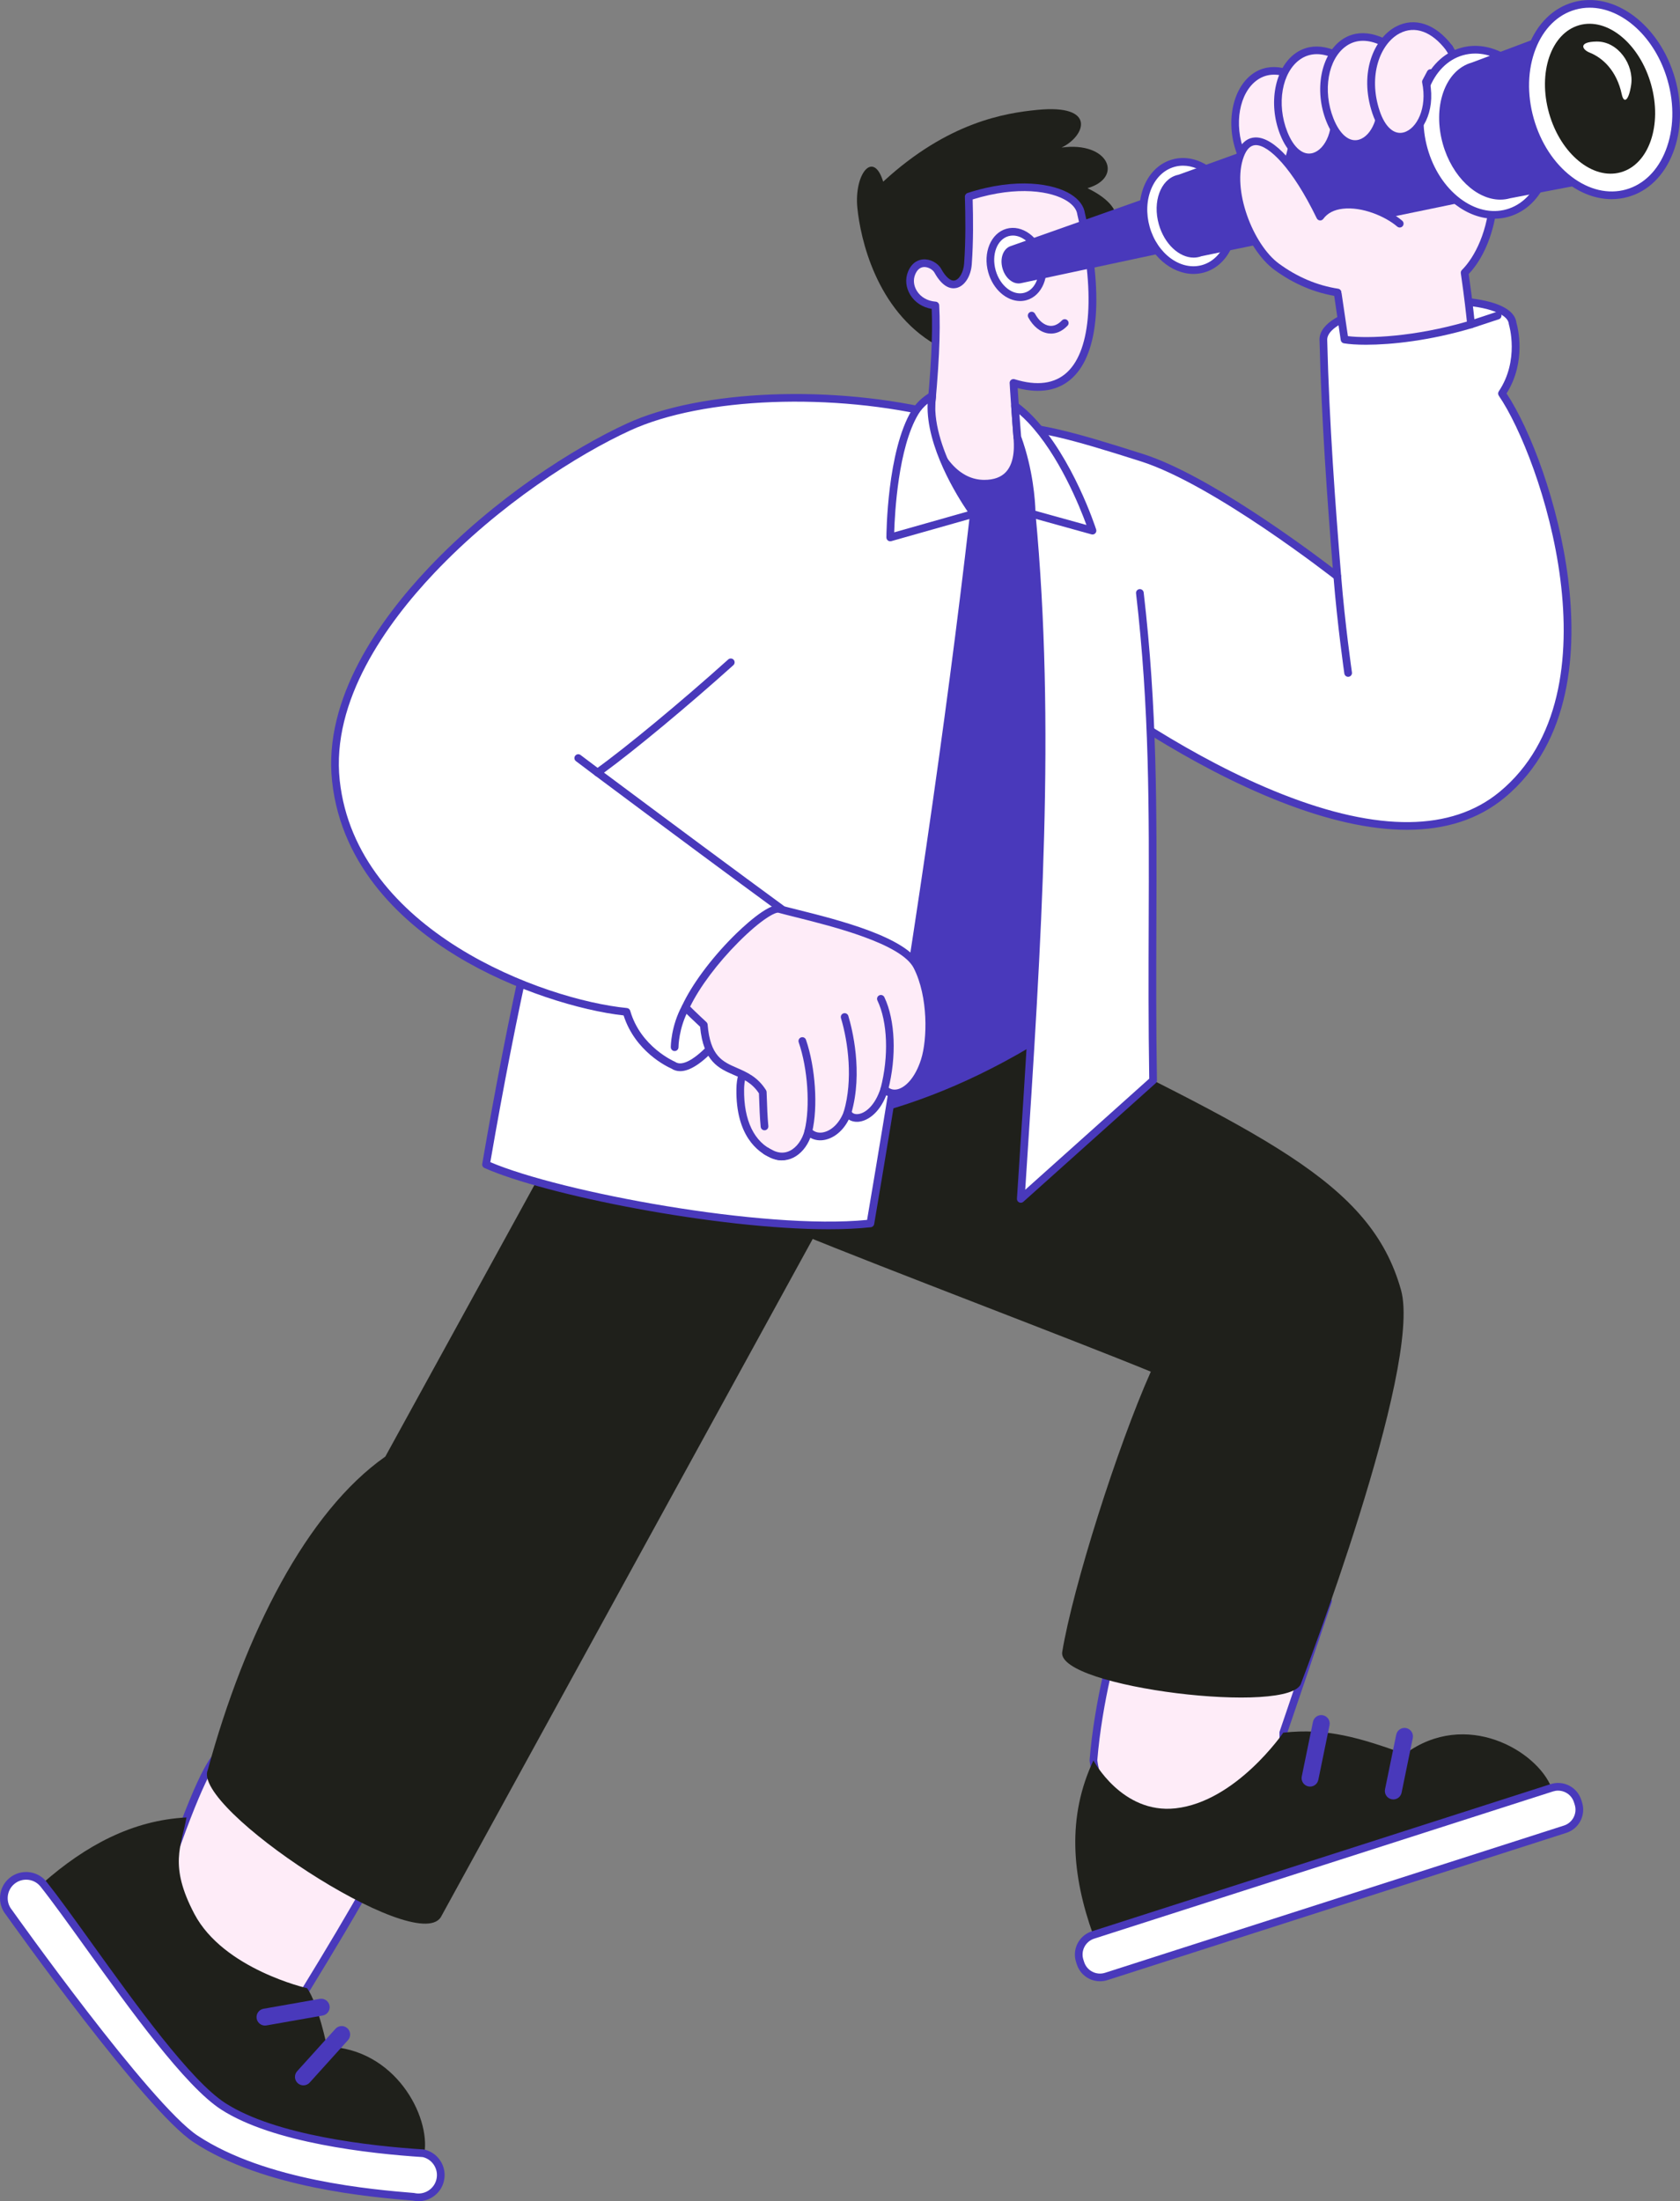 <svg height="1431.367" viewBox="0 0 1092.88 1431.367" width="1092.88" xmlns="http://www.w3.org/2000/svg"><rect x="0" y="0" width="1092.88" height="1431.367" fill="#808080" stroke="none"/><path d="m863.946 1041.034-29.131 85.657c3.263 80.713-115.196 83.261-123.514 18.051 2.66-32.648 10.489-65.785 17.805-89.521 7.316-23.737 130.097-35.144 134.841-14.187z" fill="#feecf8"/><path d="m770.952 1193.212c-28.803 0-58.002-15.776-62.132-48.152-.022-.172-.026-.347-.013-.52 3.194-39.201 13.588-76.037 17.908-90.055 5.634-18.279 66.179-28.245 103.731-26.799 22.115.845 34.206 5.15 35.937 12.796.102.45.077.92-.071 1.356l-28.982 85.22c1.462 41.915-28.938 63.29-59.817 65.879-2.177.183-4.368.274-6.561.274zm-57.139-48.528c4.18 31.543 34.952 45.653 63.281 43.271 28.62-2.399 56.795-22.242 55.222-61.163-.013-.307.032-.614.131-.905l28.867-84.881c-1.578-3.611-10.427-7.534-31.058-8.323-39.526-1.51-94.519 9.505-98.764 23.275-4.262 13.829-14.501 50.113-17.68 88.726z" fill="#4939bb"/><path d="m659.57 657.754c162.621 80.236 231.956 110.294 251.824 181.092 14.108 50.273-64.93 255.52-64.93 255.52-5.547 21.391-158.553 3.06-155.489-19.988 6.964-42.334 35.921-133.692 57.661-182.425-49.144-20.182-173.739-67.277-228.43-89.746 0 0 61.301-182.97 139.365-144.454z" fill="#1f201b"/><path d="m913.914 1140.544c-29.482-10.551-50.516-16.988-79.1-13.852 0 0-30.652 44.899-70.187 49.21-34.777 3.792-53.327-31.159-53.327-31.159-17.304 36.71-14.065 74.748-.141 113.478l298.171-95.637c-9.372-24.119-55.754-51.406-95.416-22.04z" fill="#1f201b"/><rect fill="#fff" height="28.301" rx="13.334" transform="matrix(-.952 .305 -.305 -.952 2061.619 2125.217)" width="340.136" x="694.499" y="1209.726"/><path d="m715.553 1288.366c-2.484 0-4.95-.592-7.224-1.761-3.762-1.935-6.544-5.218-7.836-9.245l-.499-1.556c-2.666-8.313 1.928-17.246 10.241-19.913l298.491-95.74c4.025-1.292 8.315-.938 12.077.997s6.544 5.217 7.836 9.244l.499 1.557c1.291 4.027.938 8.316-.997 12.077-1.935 3.762-5.217 6.544-9.244 7.836l-298.49 95.739c-1.594.511-3.229.765-4.854.765zm298.021-123.977c-1.112 0-2.23.174-3.32.523l-298.491 95.74c-5.688 1.824-8.831 7.936-7.007 13.624l.499 1.556c.884 2.756 2.787 5.003 5.361 6.326 2.573 1.323 5.508 1.565 8.264.681l298.49-95.739c5.688-1.824 8.832-7.937 7.007-13.624l-.499-1.557c-.884-2.756-2.787-5.002-5.36-6.325-1.556-.8-3.243-1.205-4.943-1.205zm4.56 25.092h.01z" fill="#4939bb"/><path d="m852.227 1161.761c-.366 0-.738-.037-1.111-.113-2.976-.61-4.893-3.518-4.282-6.493l7.282-35.503c.611-2.975 3.521-4.889 6.493-4.282 2.976.61 4.893 3.518 4.282 6.493l-7.282 35.503c-.534 2.603-2.825 4.396-5.382 4.396z" fill="#4939bb"/><path d="m906.388 1170.107c-.366 0-.738-.037-1.111-.113-2.976-.61-4.893-3.518-4.282-6.493l7.282-35.502c.611-2.975 3.515-4.889 6.493-4.282 2.976.61 4.893 3.518 4.282 6.493l-7.282 35.502c-.534 2.603-2.825 4.396-5.382 4.396z" fill="#4939bb"/><path d="m860.903 221.849c1.295 51.95 5.047 103.917 9.054 152.975-13.215-10.401-83.026-63.19-127.026-77.19-45.66-14.528-69-21-96.913-21.168-69.867-.422-21.611 108.544 46.62 160.254 68.232 51.71 211.547 140.264 284.424 80.165 80.026-65.995 28.245-219.907-.01-261.001 14.456-21.564 6.958-45.444 6.958-45.444-2.316-25.574-125.84-15.985-123.109 11.411z" fill="#fff"/><path d="m915.259 539.595c-23.989 0-51.729-6.179-83.066-18.54-58.805-23.194-113.622-61.547-141.063-82.344-24.501-18.567-47.573-45.308-63.301-73.364-16.017-28.57-21.99-54.418-16.391-70.915 3.177-9.354 11.688-20.467 34.181-20.467h.415c28.387.171 51.556 6.617 97.656 21.286 41.766 13.289 105.89 60.854 123.318 74.144-3.595-44.448-7.322-96.133-8.603-147.397-.449-4.92 2.174-9.449 7.798-13.464 10.122-7.226 30.426-12.743 54.313-14.759 23.706-2.001 44.642-.085 55.996 5.126 6.087 2.794 9.437 6.508 9.962 11.043.812 2.763 6.705 24.96-6.423 45.91 15.464 23.329 33.951 71.673 40.094 120.882 5.569 44.613 2.892 105.477-41.49 142.076-16.799 13.854-37.995 20.782-63.396 20.782zm-269.646-260.63c-15.69 0-25.593 5.743-29.439 17.074-10.846 31.948 27.777 100.644 77.976 138.688 27.237 20.642 81.629 58.701 139.878 81.678 62.701 24.73 110.291 24.245 141.446-1.449 78.826-65.004 26.814-217.959-.479-257.656-.58-.844-.587-1.957-.016-2.809 13.583-20.262 6.719-43.078 6.648-43.306-.053-.169-.088-.345-.104-.521-.248-2.743-2.636-5.171-7.095-7.218-22.625-10.385-85.617-4.906-105.319 9.157-4.098 2.925-6.021 5.952-5.718 8.997.007.062.011.124.012.186 1.33 53.35 5.32 107.196 9.048 152.835.08.99-.434 1.936-1.31 2.405-.875.472-1.946.378-2.729-.237-.781-.615-78.629-61.625-126.237-76.773-45.597-14.508-68.473-20.883-96.17-21.05-.131 0-.263 0-.392 0z" fill="#4939bb"/><path d="m876.995 440.111c-1.223 0-2.291-.896-2.472-2.142-.045-.313-4.555-31.643-7.059-62.946-.11-1.376.917-2.581 2.293-2.691 1.368-.095 2.582.917 2.691 2.293 2.49 31.14 6.978 62.317 7.023 62.628.197 1.367-.75 2.635-2.116 2.833-.122.018-.242.025-.361.025z" fill="#4939bb"/><path d="m597.527 279.315c29.672.692 67.283-1.884 73.593 8.425l15.155 383.163c-90.417 58.273-164.178 66.418-235.884 68.378l147.136-459.967z" fill="#4939bb"/><path d="m254.346 1193.861c1.509 8.961-65.074 115.666-65.074 115.666-49.338 23.001-67.645-23.346-91.897-57.271 0 0 32.775-107.054 46.176-111.946 27.013-9.86 107.709 35.226 110.795 53.551z" fill="#feecf8"/><path d="m164.563 1318.245c-26.904.003-42.784-24.415-58.259-48.201-3.551-5.458-7.222-11.102-10.963-16.334-.452-.634-.584-1.441-.356-2.186.082-.269 8.325-27.136 18.102-54.255 20.134-55.85 27.017-58.361 29.607-59.308 16.534-6.037 50.696 6.841 77.223 22.275 8.141 4.737 34.858 21.132 36.895 33.209.328 1.945 1.096 6.502-32.284 62.882-16.284 27.504-32.968 54.256-33.134 54.522-.256.411-.626.738-1.064.942-9.633 4.491-18.144 6.451-25.766 6.452zm-64.435-66.431c3.552 5.027 7.013 10.347 10.367 15.503 19.444 29.891 37.818 58.131 77.051 40.253 25.104-40.262 64.398-106.029 64.325-113.346-1.144-6.415-14.978-18.323-34.47-29.665-24.691-14.367-58.072-27.352-72.993-21.9-1.707.623-8.671 6.523-26.613 56.291-8.579 23.796-15.975 47.405-17.667 52.864zm151.753-57.538h.01z" fill="#4939bb"/><path d="m566.535 736.65-279.8 510.069c-16.272 25.277-162.65-71.43-151.538-95.909 24.203-88.726 64.334-167.735 115.464-203.648l136.535-248.57c111.863-39.442 218.795-73.948 179.339 38.059z" fill="#1f201b"/><path d="m199.789 1292.86s-54.353-12.289-73.368-48.348c-16.726-31.719-8.383-44.134-5.098-62.681-35.195 1.79-65.664 18.228-93.524 42.752 0 0 69.345 136.547 132.777 167.671 63.432 31.123 115.494 8.101 115.494 8.101 3.995-24.491-19.178-68.285-63.378-69.483 0 0-5.715-27.938-12.902-38.013z" fill="#1f201b"/><path d="m269.034 1428.508c-29.396-2.426-97.623-8.54-141.776-37.629-31.695-20.881-121.468-147.382-121.468-147.382-5.081-6.193-4.179-15.333 2.015-20.414 6.193-5.081 15.333-4.179 20.414 2.014 28.019 35.321 84.934 123.919 116.978 144.558 29.35 18.904 82.687 27.518 130.223 30.554 7.814 1.764 12.72 9.528 10.956 17.342-1.763 7.814-9.528 12.72-17.342 10.956z" fill="#fff"/><path d="m272.261 1431.37c-1.197 0-2.402-.127-3.6-.385-26.771-2.209-97.347-8.087-142.777-38.018-31.595-20.815-117.757-141.861-122.083-147.954-2.842-3.501-4.161-7.896-3.719-12.386.446-4.521 2.626-8.597 6.138-11.477 7.248-5.949 17.985-4.888 23.933 2.36 7.949 10.021 17.901 23.871 29.424 39.909 28.67 39.901 64.35 89.56 86.975 104.133 32.873 21.173 94.95 27.984 129.028 30.16.132.009.263.027.392.057 9.146 2.065 14.908 11.187 12.844 20.332-.999 4.431-3.664 8.206-7.505 10.633-2.752 1.738-5.871 2.635-9.049 2.635zm-255.256-209.074c-2.682 0-5.382.89-7.613 2.721-2.479 2.034-4.019 4.911-4.333 8.103-.315 3.19.632 6.313 2.665 8.793.037.045.072.092.106.139.895 1.262 89.86 126.354 120.804 146.741 44.46 29.29 114.311 35.055 140.606 37.225.115.009.23.027.345.053 3.126.706 6.343.151 9.055-1.562 2.711-1.713 4.592-4.378 5.298-7.506 1.443-6.396-2.534-12.773-8.885-14.312-34.606-2.222-97.454-9.192-131.209-30.934-23.425-15.087-59.412-65.173-88.328-105.419-11.008-15.32-21.405-29.792-29.255-39.687-2.353-2.867-5.789-4.355-9.256-4.355z" fill="#4939bb"/><path d="m172.373 1317.155c-2.619 0-4.939-1.878-5.41-4.547-.526-2.991 1.472-5.844 4.463-6.371l36.586-6.443c2.993-.525 5.844 1.471 6.371 4.463.526 2.991-1.472 5.844-4.463 6.371l-36.586 6.443c-.323.057-.644.084-.961.084z" fill="#4939bb"/><path d="m197.376 1356.036c-1.314 0-2.633-.468-3.685-1.419-2.254-2.035-2.431-5.514-.395-7.768l24.9-27.567c2.035-2.254 5.515-2.433 7.768-.395 2.254 2.035 2.431 5.514.395 7.768l-24.9 27.567c-1.085 1.202-2.581 1.813-4.083 1.813z" fill="#4939bb"/><path d="m439.856 344.279c-45.426 72.329-86.688 197.846-123.684 412.94 45.487 20.301 182.628 45.714 250.036 38.332 27.719-163.256 50.904-318.412 67.32-461.471z" fill="#fff"/><path d="m539.14 799.349c-72.825 0-184.646-22.289-223.987-39.847-1.044-.466-1.639-1.58-1.445-2.707 34.486-200.499 75.058-335.87 124.031-413.847.433-.688 1.174-1.124 1.985-1.166l193.672-10.198c.732-.056 1.449.249 1.953.783.504.536.746 1.267.662 1.998-15.483 134.936-37.511 285.927-67.339 461.604-.188 1.101-1.082 1.944-2.192 2.066-8.197.897-17.41 1.313-27.34 1.313zm-220.172-43.638c45.599 19.454 177.755 44.197 245.092 37.55 29.438-173.518 51.246-322.909 66.646-456.528l-189.421 9.974c-48.156 77.334-88.179 211.165-122.317 409.005z" fill="#4939bb"/><path d="m508.451 591.097c-38.595-28.247-85.474-63.134-119.738-88.7 28.51-20.442 84.961-68.685 115.078-98.147 110.729-21.872 123.553-130.622 108.271-134.423-69.13-17.193-155.13-14.193-203.13 7.807-77.827 35.671-200.621 136.237-190.414 230.145 11.209 103.121 139.423 145.318 189.054 150.197 7.171 24.951 30.264 34.608 30.264 34.608 21.048 14.711 80.841-89.525 70.615-101.487z" fill="#fff"/><path d="m442.469 696.543c-2.131 0-4.079-.585-5.844-1.757-2.639-1.163-23.402-10.962-30.963-34.495-27.629-3.053-71.285-15.976-108.322-38.436-33.668-20.416-75.104-56.734-81.308-113.806-5.845-53.771 30.96-105.214 62.864-138.901 42.772-45.162 94.679-78.06 128.993-93.787 48.263-22.12 134.384-25.469 204.775-7.96 1.34.333 2.156 1.689 1.822 3.029-.333 1.339-1.688 2.156-3.029 1.822-69.409-17.262-154.147-14.042-201.484 7.653-33.889 15.532-85.166 48.036-127.446 92.681-31.179 32.921-67.162 83.053-61.524 134.922 10.655 98.022 132.751 142.664 186.813 147.979 1.021.101 1.876.813 2.158 1.798 6.739 23.445 28.609 32.901 28.829 32.994.162.068.32.154.464.256 4.5 3.14 13.102-1.688 23.602-13.262 11.07-12.204 23.78-31.435 33.168-50.188 10.522-21.018 12.129-31.8 10.643-34.188-30.208-22.11-69.288-51.062-119.461-88.497-.639-.478-1.013-1.23-1.005-2.027.008-.798.396-1.544 1.043-2.009 19.852-14.232 55.405-43.648 86.463-71.534 1.028-.923 2.607-.836 3.53.19.922 1.027.837 2.607-.19 3.53-29.787 26.746-63.733 54.92-84.127 69.874 49.015 36.563 87.308 64.927 116.995 86.654.156.114.298.246.424.394 5.269 6.163-2.444 25.073-9.843 39.852-9.578 19.131-22.582 38.791-33.937 51.309-9.604 10.588-17.678 15.908-24.103 15.909z" fill="#4939bb"/><path d="m608.558 224.097c-38.624-22.44-48.855-69.058-50.829-88.973-2.173-21.928 10.399-37.915 16.8-16.98 42.237-38.935 79.633-44.67 100.34-46.7 39.064-3.83 31.021 17.234 15.702 24.511 30.638-4.213 40.596 19.532 16.851 26.426 31.021 14.936 18.763 34.013-2.146 25.628-14.555 14.513-82.426 84.393-96.719 76.089z" fill="#1f201b"/><path d="m703.293 139.087c17.18 72.578 5.251 125.167-44 109.907-.02.285 1.297 20.032 2.428 34.509.41 5.249 3.552 31.046-21.393 31.046s-36.354-31.807-35.54-39.9c2.933-29.155 4.793-55.907 3.686-76.01-12.361-.889-19.095-12.115-15.465-21.025 4.175-10.246 14.337-6.385 17.022-1.638 9.308 16.872 18.849 6.8 19.648-4.383 1.191-16.659.834-32.715.511-43.723 40.931-13.277 71.26-2.855 73.104 11.217z" fill="#feecf8"/><path d="m640.328 317.049c-9.191 0-17.743-4.083-24.729-11.807-9.145-10.109-13.909-24.778-13.299-30.844 3.367-33.466 4.547-56.305 3.781-73.531-5.894-.995-10.872-4.215-13.874-9.045-2.951-4.748-3.503-10.271-1.515-15.151 2.683-6.583 7.379-7.842 9.939-8.006 4.471-.308 9.45 2.326 11.574 6.079 2.999 5.438 6.223 8.212 8.853 7.634 3.043-.669 5.733-5.484 6.126-10.964 1.114-15.575.881-30.715.505-43.471-.032-1.109.671-2.108 1.728-2.451 32.107-10.414 56.296-6.027 67.253.895 5.285 3.339 8.424 7.569 9.084 12.242 12.242 51.791 9.287 90.805-8.108 107.057-8.825 8.245-20.803 10.485-35.644 6.675.411 6.282 1.354 19.97 2.211 30.948l.053.637c.379 4.441 1.529 17.957-6.135 26.301-4.146 4.514-10.135 6.803-17.803 6.803zm-38.993-143.406c-.128 0-.256.004-.384.013-2.474.158-4.367 1.808-5.628 4.902-1.378 3.38-.966 7.253 1.131 10.625 2.516 4.049 6.962 6.586 12.199 6.963 1.255.09 2.247 1.099 2.316 2.355.977 17.731-.163 41.293-3.695 76.397-.42 4.181 3.446 17.497 12.032 26.989 6.099 6.742 13.171 10.161 21.021 10.161 6.21 0 10.961-1.744 14.121-5.185 6.178-6.727 5.167-18.595 4.835-22.495l-.056-.671c-.913-11.688-2.479-34.183-2.429-34.884.055-.761.453-1.454 1.083-1.885s1.422-.548 2.15-.323c14.602 4.523 26.107 2.985 34.198-4.575 15.825-14.783 18.303-53.052 6.629-102.368-.02-.083-.035-.167-.046-.251-.42-3.205-2.776-6.247-6.814-8.799-9.845-6.219-31.699-10.093-61.259-.931.345 12.476.506 27.056-.57 42.089-.567 7.946-4.696 14.315-10.038 15.49-3.562.778-8.917-.337-14.292-10.078-.992-1.755-3.796-3.541-6.506-3.541z" fill="#4939bb"/><path d="m683.692 216.917c-.602 0-1.166-.042-1.686-.111-5.112-.683-9.882-4.47-13.085-10.39-.657-1.214-.206-2.73 1.009-3.388 1.211-.657 2.73-.208 3.388 1.009 2.434 4.496 5.842 7.344 9.35 7.813 2.835.379 5.582-.802 8.162-3.509.954-1 2.538-1.037 3.534-.085 1 .953 1.038 2.535.085 3.534-3.884 4.074-7.773 5.127-10.757 5.127z" fill="#4939bb"/><path d="m741.508 385.571c12.511 107.385 6.634 196.771 8.61 316.952l-86.08 77.089c10.708-163.874 20.384-304.193 7.082-445.532l70.388 51.49z" fill="#fff"/><path d="m664.037 782.112c-.371 0-.745-.083-1.093-.252-.913-.444-1.467-1.397-1.401-2.411l.692-10.581c10.405-159.079 19.392-296.465 6.396-434.553-.129-1.375.881-2.594 2.255-2.724 1.385-.119 2.595.881 2.724 2.255 13.033 138.485 4.034 276.055-6.385 435.348l-.292 4.47 80.667-72.241c-.574-35.807-.458-68.7-.347-100.522.266-75.214.495-140.171-8.229-215.04-.159-1.371.822-2.612 2.194-2.772 1.362-.149 2.611.822 2.772 2.194 8.758 75.166 8.528 140.262 8.262 215.636-.113 32.136-.23 65.365.365 101.564.012.725-.292 1.42-.832 1.903l-86.08 77.089c-.469.42-1.065.638-1.669.638z" fill="#4939bb"/><path d="m671.12 334.081 39.579 10.986s-14.614-45.256-40.162-72.127c-3.341-3.514-6.777-6.53-10.259-9.086.568 8.823 1.206 16.865 1.509 20.434 9.333 25.512 9.333 49.793 9.333 49.793z" fill="#fff"/><path d="m710.699 347.566c-.223 0-.448-.029-.669-.091l-39.58-10.985c-1.081-.301-1.83-1.286-1.831-2.408 0-.239-.12-24.167-9.18-48.936-.076-.208-.125-.426-.144-.647-.37-4.364-.988-12.348-1.513-20.484-.063-.97.442-1.888 1.295-2.354.851-.464 1.898-.397 2.68.179 3.681 2.702 7.244 5.857 10.591 9.378 25.646 26.974 40.126 71.211 40.729 73.081.283.876.062 1.835-.575 2.499-.478.498-1.132.77-1.804.77zm-37.117-15.396 33.174 9.207c-4.388-11.992-17.819-45.457-38.03-66.715-1.8-1.893-3.663-3.671-5.573-5.319.405 5.795.816 11.061 1.098 14.402 7.878 21.699 9.133 42.169 9.332 48.425z" fill="#4939bb"/><path d="m606.407 257.41c-4.714 2.699-8.547 6.329-11.132 10.61-15.894 26.318-16.149 81.467-16.149 81.467l54.402-15.406s-32.011-43.604-27.12-76.671z" fill="#fff"/><path d="m579.125 351.986c-.54 0-1.072-.175-1.513-.51-.625-.475-.991-1.217-.987-2.002.011-2.28.442-56.145 16.51-82.747 2.776-4.599 6.937-8.57 12.029-11.487.83-.476 1.86-.436 2.651.104s1.204 1.484 1.063 2.431c-4.681 31.656 26.35 74.398 26.664 74.826.484.661.615 1.517.349 2.292-.267.774-.895 1.37-1.683 1.593l-54.402 15.405c-.225.063-.454.095-.682.095zm24.312-89.521c-2.449 1.998-4.492 4.313-6.022 6.846-13.137 21.754-15.351 64.601-15.718 76.849l47.762-13.525c-6.703-9.832-27.104-42.179-26.021-70.169z" fill="#4939bb"/><path d="m502.397 750.599c-11.51-4.984-21.205-17.632-20.841-42.373.389-26.481 22.077-16.467 26.05-3.63s17.529 55.848-5.209 46.003z" fill="#feecf8"/><path d="m508.266 754.554c-2.015 0-4.306-.554-6.861-1.66-8.537-3.697-22.793-14.421-22.349-44.704.224-15.175 7.058-18.417 11.11-19 7.672-1.088 17.111 5.891 19.828 14.668l.146.472c6.182 19.963 11.473 41.295 3.838 48.144-1.546 1.387-3.456 2.081-5.712 2.081zm-4.875-6.248c3.466 1.501 5.905 1.65 7.248.445 2.864-2.569 4.274-12.105-5.275-42.943l-.146-.472c-1.98-6.406-9.079-11.941-14.339-11.197-5.768.829-6.75 9.205-6.822 14.125-.298 20.291 6.57 34.513 19.335 40.042z" fill="#4939bb"/><path d="m506.988 591.106c20.915 5.712 79.544 17.457 89.653 37.286 9.779 19.182 9.224 47.716 4.914 61.235-6.215 19.497-19.156 25.648-26.256 18.599-6.299 20.041-21.002 22.108-23.923 15.139-4.934 14.215-18.579 19.839-25.524 12.3-2.7 10.861-12.135 19.974-23.454 14.934-5.045-8.585-5.47-18.337-6.204-40.395-12.656-20.182-35.369-7.329-38.351-43.726 0 0-9.595-8.882-11.874-11.466 13.744-29.749 52.551-66.182 61.021-63.906z" fill="#feecf8"/><g fill="#4939bb"><path d="m508.764 754.526c-2.439 0-4.923-.548-7.383-1.643-.05-.022-.1-.046-.147-.071l-4.002-2.105c-1.222-.644-1.691-2.155-1.049-3.377.644-1.223 2.157-1.69 3.377-1.049l3.927 2.066c3.595 1.579 7.066 1.575 10.32-.014 4.437-2.165 8.122-7.251 9.619-13.272.222-.893.915-1.591 1.807-1.818.889-.229 1.835.051 2.458.729 2.542 2.76 5.717 2.791 7.937 2.328 5.639-1.173 10.894-6.572 13.387-13.754.339-.979 1.247-1.646 2.283-1.68 1.062-.018 1.982.577 2.384 1.532.594 1.418 2.069 2.182 4.058 2.086 4.965-.229 11.583-5.577 15.176-17.008.262-.832.938-1.468 1.785-1.677.842-.212 1.741.037 2.361.652 1.868 1.854 4.247 2.494 6.88 1.849 4.739-1.16 11.229-6.875 15.232-19.433 4.111-12.899 4.745-40.697-4.76-59.341-8.14-15.968-52.896-27.148-76.94-33.156-4.354-1.087-8.113-2.026-11.143-2.854-1.719-.478-10.649 3.764-26.102 19.295-13.498 13.566-25.071 29.032-31.27 41.729 3.258 3.32 10.498 10.025 10.581 10.103.459.426.742 1.007.793 1.631 1.688 20.606 9.753 24.106 19.092 28.158 6.329 2.746 13.503 5.859 18.887 14.443.234.374.366.804.381 1.245.323 9.747.576 16.553 1.132 22.116.138 1.373-.865 2.599-2.239 2.735-1.368.146-2.598-.864-2.735-2.239-.558-5.582-.816-12.277-1.132-21.758-4.507-6.847-10.231-9.33-16.283-11.956-9.77-4.239-19.867-8.621-21.999-31.363-2.288-2.129-9.353-8.733-11.344-10.991-.654-.743-.809-1.803-.394-2.702 6.224-13.47 18.555-30.172 32.985-44.677 5.325-5.352 23.314-22.656 30.953-20.595 2.988.815 6.723 1.749 11.048 2.829 26.559 6.635 71.01 17.74 80.184 35.735 10.574 20.742 9.275 49.933 5.068 63.13-3.933 12.338-10.963 20.851-18.807 22.771-3.067.751-6.021.415-8.591-.936-4.827 12.255-12.839 16.992-18.569 17.258-2.211.098-4.229-.432-5.836-1.478-3.467 6.954-9.155 11.876-15.488 13.193-3.433.714-6.736.224-9.501-1.342-2.276 5.884-6.282 10.6-11.145 12.974-2.32 1.133-4.756 1.699-7.236 1.699z"/><path d="m575.301 710.727c-.208 0-.419-.026-.63-.081-1.336-.347-2.139-1.711-1.792-3.048 5.368-20.703 4.547-43.086-2.093-57.022-.594-1.246-.064-2.738 1.182-3.332s2.738-.064 3.332 1.182c7.115 14.935 8.064 38.654 2.419 60.429-.292 1.126-1.307 1.873-2.418 1.873z"/><path d="m551.376 725.866c-.23 0-.465-.032-.697-.1-1.326-.385-2.09-1.771-1.705-3.098 5.9-20.34 2.885-44.65-1.904-60.619-.396-1.322.354-2.716 1.677-3.112 1.319-.398 2.715.354 3.112 1.677 2.424 8.08 9.725 36.536 1.918 63.447-.317 1.094-1.316 1.805-2.4 1.805z"/><path d="m525.854 738.166c-.193 0-.391-.023-.587-.07-1.343-.323-2.169-1.673-1.846-3.016 3.731-15.506 2.078-40.146-3.846-57.315-.45-1.306.243-2.729 1.548-3.179 1.306-.449 2.728.243 3.179 1.548 6.195 17.957 7.906 43.801 3.98 60.116-.275 1.146-1.3 1.916-2.429 1.916z"/></g><path d="m874.649 220.786-5.334-36.172c-11.622-39.311-67.876-72.523-50.228-84.413 11.061-7.452 100.564-93.019 123.695-68.952 45.448 74.129 29.01 127.055 9.995 146.086 3.078 21.273 4.156 33.612 4.156 33.612-36.283 10.792-69.063 12.014-82.284 9.838z" fill="#feecf8"/><path d="m888.645 224.179c-6.035 0-10.932-.354-14.402-.926-1.072-.177-1.908-1.026-2.067-2.102l-5.309-35.995c-5.451-18.221-21.164-35.548-33.798-49.479-11.602-12.794-20.766-22.898-19.812-30.769.332-2.741 1.823-5.021 4.433-6.779 1.819-1.227 6.323-5.064 12.025-9.924 30.563-26.043 94.158-80.238 114.869-58.688.124.13.234.272.328.426 20.269 33.059 30.482 65.94 29.539 95.092-.697 21.539-7.785 41.287-19.025 53.16 2.92 20.362 3.986 32.414 3.997 32.535.104 1.183-.64 2.275-1.777 2.614-27.484 8.175-52.492 10.834-69.001 10.834zm-11.795-5.602c13.33 1.668 43.144.456 77.397-9.446-.432-4.326-1.62-15.37-3.945-31.438-.112-.78.149-1.568.706-2.125 16.556-16.569 35.692-67.717-10.21-142.77-17.721-17.591-83.154 38.175-107.84 59.212-6.05 5.156-10.421 8.881-12.476 10.265-1.825 1.229-2.165 2.436-2.262 3.234-.68 5.602 8.662 15.902 18.552 26.809 13.014 14.351 29.21 32.211 34.938 51.587.033.113.059.228.076.344l5.063 34.328z" fill="#4939bb"/><ellipse cx="661.252" cy="171.966" fill="#fff" rx="16.575" ry="21.619" transform="matrix(.962 -.272 .272 .962 -21.851 185.99)"/><path d="m663.643 195.753c-8.858 0-17.629-7.545-20.75-18.607-3.61-12.8 1.688-25.537 11.811-28.393 10.116-2.86 21.296 5.235 24.907 18.034 3.61 12.8-1.688 25.537-11.811 28.393-1.373.388-2.767.573-4.157.573zm-4.716-42.582c-.962 0-1.921.128-2.866.395-7.47 2.106-11.218 12.076-8.355 22.223 2.861 10.146 11.264 16.682 18.737 14.579 7.469-2.106 11.218-12.076 8.355-22.223-2.5-8.862-9.23-14.974-15.871-14.974z" fill="#4939bb"/><path d="m766.262 124.225-107.735 38.083c-3.7 1.044-5.48 6.214-3.975 11.549 1.505 5.334 5.724 8.812 9.424 7.768h.001l106.922-22.81-4.638-34.589z" fill="#4939bb"/><path d="m662.65 184.307c-1.981 0-4.015-.773-5.799-2.245-2.169-1.788-3.84-4.461-4.705-7.526-1.897-6.728.568-13.121 5.616-14.609l107.667-38.059c.709-.252 1.495-.169 2.138.225.642.393 1.073 1.055 1.173 1.801l4.638 34.59c.174 1.295-.679 2.505-1.956 2.777l-106.843 22.792c-.63.171-1.276.255-1.929.255zm101.544-56.699-104.834 37.058c-.051.018-.103.034-.154.049-2.03.573-3.453 4.189-2.247 8.464.582 2.064 1.702 3.896 3.072 5.025.654.54 1.947 1.39 3.267 1.016.052-.015.106-.028.159-.04l104.658-22.326-3.921-29.245z" fill="#4939bb"/><ellipse cx="772.973" cy="140.439" fill="#fff" rx="28.559" ry="35.669" transform="matrix(.962 -.272 .272 .962 -9.095 215.138)"/><path d="m776.383 178.135c-14.329 0-28.385-11.832-33.303-29.264-2.74-9.714-2.276-19.729 1.307-28.198 3.664-8.661 10.136-14.688 18.223-16.97 16.481-4.647 34.541 8.047 40.256 28.303 5.714 20.255-3.047 40.518-19.529 45.169-2.299.648-4.631.96-6.953.96zm-6.772-70.397c-1.889 0-3.779.252-5.644.778-6.597 1.86-11.915 6.87-14.976 14.105-3.142 7.428-3.532 16.268-1.099 24.893 4.965 17.603 20.255 28.756 34.086 24.849 13.829-3.902 21.04-21.396 16.074-38.999-4.296-15.229-16.321-25.626-28.442-25.626z" fill="#4939bb"/><path d="m976.538 123.789-21.31-75.539-187.946 67.811c-.374.069-.746.148-1.115.253-9.243 2.607-13.688 15.522-9.93 28.846 3.759 13.324 14.298 22.012 23.541 19.404.37-.104.729-.231 1.083-.367z" fill="#4939bb"/><path d="m776.485 167.516c-9.424 0-19.038-8.862-22.653-21.678-4.127-14.629 1.103-28.954 11.657-31.932.375-.105.753-.191 1.131-.266l187.761-67.743c.654-.237 1.374-.188 1.991.128.617.317 1.075.877 1.264 1.545l21.31 75.539c.188.668.091 1.384-.27 1.978-.36.593-.951 1.009-1.631 1.149l-195.481 40.367c-.362.135-.729.26-1.104.366-1.309.369-2.64.546-3.974.546zm177.067-116.004-185.421 66.899c-.128.046-.259.082-.392.106-.299.056-.597.117-.893.201-7.902 2.229-11.582 13.786-8.203 25.762 3.378 11.976 12.556 19.904 20.456 17.677.294-.083.58-.186.862-.295.128-.049.26-.088.394-.115l193.048-39.864-19.852-70.371z" fill="#4939bb"/><ellipse cx="965.883" cy="86.019" fill="#fff" rx="41.196" ry="54.563" transform="matrix(.962 -.272 .272 .962 12.926 265.469)"/><path d="m972.017 142.231c-8.535 0-17.229-3.126-25.206-9.18-10.717-8.132-18.879-20.622-22.982-35.169-8.543-30.282 3.373-60.241 26.563-66.783 23.188-6.541 49.005 12.774 57.547 43.057 4.104 14.547 3.672 29.461-1.215 41.995-4.982 12.778-13.984 21.582-25.348 24.787-3.067.865-6.203 1.293-9.358 1.293zm-12.316-107.415c-2.667 0-5.33.355-7.952 1.096-20.536 5.793-30.901 32.984-23.107 60.613 3.811 13.507 11.337 25.064 21.192 32.544 9.648 7.32 20.367 9.83 30.185 7.057 9.818-2.77 17.647-10.508 22.047-21.791 4.494-11.527 4.871-25.314 1.061-38.821-6.799-24.102-25.205-40.697-43.425-40.697z" fill="#4939bb"/><path d="m1054.787 112.592-26.994-95.689s-68.678 25.907-69.609 26.169c-15.984 4.509-23.672 26.844-17.172 49.886s24.728 38.067 40.711 33.557c.931-.263 73.063-13.924 73.063-13.924z" fill="#4939bb"/><path d="m975.958 129.818c-15.435 0-31.323-14.811-37.353-36.182-3.28-11.63-3.211-23.486.197-33.385 3.518-10.221 10.16-17.176 18.702-19.586 1.486-.5 46.057-17.295 69.405-26.102.655-.247 1.385-.209 2.01.107.625.315 1.089.879 1.279 1.553l26.993 95.688c.19.675.089 1.398-.28 1.995-.369.596-.972 1.01-1.661 1.14-24.516 4.644-71.308 13.522-72.93 13.895-2.094.591-4.225.876-6.363.876zm50.168-109.614c-21.829 8.233-66.367 25.021-67.264 25.274-6.918 1.951-12.363 7.776-15.332 16.4-3.079 8.945-3.119 19.742-.112 30.4 6.115 21.68 23.001 35.954 37.627 31.83.898-.254 47.664-9.122 70.594-13.466l-25.513-90.439z" fill="#4939bb"/><ellipse cx="1041.29" cy="64.747" fill="#fff" rx="47.769" ry="63.244" transform="matrix(.962 -.272 .272 .962 21.534 285.143)"/><path d="m1048.394 129.506c-9.809 0-19.807-3.596-28.982-10.556-12.357-9.374-21.77-23.776-26.503-40.555s-4.235-33.977 1.401-48.426c5.732-14.694 16.078-24.814 29.131-28.497 26.672-7.526 56.386 14.74 66.23 49.627 4.733 16.778 4.235 33.977-1.401 48.426-5.732 14.693-16.078 24.813-29.131 28.496-3.521.993-7.121 1.484-10.745 1.484zm-14.27-124.505c-3.129 0-6.25.416-9.326 1.284-11.508 3.246-20.682 12.303-25.83 25.501-5.244 13.443-5.688 29.514-1.247 45.252 4.439 15.738 13.216 29.208 24.712 37.929 11.288 8.562 23.843 11.491 35.349 8.242 11.508-3.246 20.682-12.303 25.83-25.501 5.244-13.442 5.688-29.513 1.247-45.251-7.929-28.107-29.432-47.456-50.734-47.456z" fill="#4939bb"/><ellipse cx="1041.29" cy="64.747" fill="#1f201b" rx="34.484" ry="49.712" transform="matrix(.962 -.272 .272 .962 21.534 285.144)"/><path d="m1038.555 27.018c-11.979.184-9.444 5.204-4.437 7.195 8.496 3.379 17.586 11.765 20.862 27.074 1.374 6.422 4.599 4.221 6.131-6.126 1.917-12.952-8.39-28.36-22.556-28.142z" fill="#fff"/><path d="m854.957 58.308c-37.573-33.119-61.08 7.803-47.648 41.663 12.357 31.15 38.928 11.512 32.469-19.713 0 0 28.71 2.457 15.179-21.949z" fill="#feecf8"/><path d="m823.627 118.224c-7.448 0-14.221-6.188-18.643-17.332-7.986-20.134-3.578-43.406 10.037-52.983 11.28-7.935 26.44-4.83 41.589 8.523.214.188.395.413.533.663 4.398 7.934 5.115 14.293 2.13 18.899-3.677 5.674-11.924 6.708-16.506 6.82 2.677 18.233-5.239 31.86-15.029 34.791-1.386.415-2.761.618-4.111.618zm5.201-69.678c-3.971 0-7.646 1.143-10.93 3.452-11.808 8.305-15.438 28.972-8.266 47.05 4.165 10.499 10.404 15.638 16.671 13.768 7.997-2.394 14.485-15.329 11.025-32.053-.16-.773.055-1.576.579-2.167.523-.589 1.293-.902 2.082-.831 3.22.271 12.198-.02 15.091-4.496 2.295-3.55.18-9.156-2.104-13.373-8.626-7.519-16.881-11.35-24.148-11.35z" fill="#4939bb"/><path d="m882.764 44.975c-37.573-33.119-61.08 7.803-47.648 41.663 12.357 31.15 38.928 11.512 32.469-19.713 0 0 28.71 2.457 15.179-21.949z" fill="#feecf8"/><path d="m851.435 104.892c-7.448 0-14.221-6.188-18.643-17.332-7.986-20.134-3.578-43.407 10.036-52.983 11.282-7.937 26.439-4.83 41.589 8.523.214.188.395.413.533.663 4.398 7.935 5.115 14.293 2.13 18.899-3.677 5.674-11.923 6.708-16.505 6.82 2.676 18.233-5.24 31.86-15.03 34.791-1.386.415-2.76.618-4.11.618zm5.2-69.678c-3.971 0-7.646 1.143-10.93 3.452-11.807 8.305-15.437 28.971-8.265 47.05 4.164 10.498 10.395 15.643 16.671 13.768 7.996-2.394 14.485-15.328 11.025-32.053-.16-.773.055-1.576.579-2.167.523-.589 1.285-.895 2.082-.831 3.218.271 12.197-.019 15.09-4.495 2.295-3.55.18-9.157-2.104-13.374-8.626-7.519-16.881-11.35-24.148-11.35z" fill="#4939bb"/><path d="m912.763 36.289c-37.573-33.119-61.08 7.803-47.648 41.663 12.357 31.15 38.928 11.512 32.469-19.713 0 0 28.71 2.457 15.179-21.949z" fill="#feecf8"/><path d="m881.434 96.206c-7.448 0-14.221-6.188-18.643-17.332-7.986-20.134-3.578-43.407 10.036-52.983 11.283-7.937 26.439-4.83 41.589 8.523.214.188.395.413.533.663 4.398 7.935 5.115 14.293 2.13 18.899-3.677 5.674-11.923 6.708-16.505 6.82 2.676 18.233-5.24 31.86-15.03 34.791-1.386.415-2.76.618-4.11.618zm5.2-69.678c-3.971 0-7.646 1.143-10.93 3.452-11.807 8.305-15.437 28.971-8.265 47.05 4.164 10.498 10.395 15.645 16.671 13.768 7.996-2.394 14.485-15.328 11.025-32.053-.16-.773.055-1.576.579-2.167.523-.59 1.288-.899 2.082-.831 3.222.271 12.197-.018 15.09-4.495 2.295-3.55.18-9.157-2.104-13.374-8.626-7.519-16.881-11.35-24.148-11.35z" fill="#4939bb"/><path d="m942.781 31.25c-26.394-34.829-61.595 0-47.648 41.663 10.638 31.778 38.928 11.512 32.469-19.714-1.205-8.467 5.791-16.186 15.179-21.949z" fill="#feecf8"/><path d="m910.848 91.39c-5.021 0-13.051-2.646-18.086-17.685-8.925-26.662 1.241-48.959 15.338-56.401 12.189-6.434 25.899-1.785 36.674 12.436.834 1.101.618 2.668-.482 3.502-1.098.836-2.668.62-3.502-.482-9.309-12.281-20.371-16.304-30.354-11.033-12.448 6.572-20.688 27.218-12.931 50.392 3.498 10.453 9.343 15.674 15.628 13.982 8.564-2.311 15.438-15.879 12.021-32.395-.118-.571-.033-1.166.241-1.681l3.03-5.698c.648-1.22 2.164-1.682 3.381-1.033 1.219.648 1.682 2.162 1.033 3.381l-2.612 4.913c3.67 19.471-5.237 34.492-15.792 37.34-.801.216-2.054.463-3.587.463z" fill="#4939bb"/><path d="m899.573 189.208s-33.571 10.212-69.059-15.753c-17.855-13.063-32.094-50.353-23.724-72.523 8.319-22.035 31.693-2.048 52.027 39.919 10.435-14.272 38.525-6.729 51.744 4.594z" fill="#feecf8"/><path d="m870.112 192.71c-.127 0-.255-.01-.385-.029-14.441-2.23-28.131-8.02-40.689-17.207-18.327-13.408-33.577-51.608-24.586-75.424 3.216-8.519 8.287-10.505 11.976-10.671.179-.008.36-.013.54-.013 11.901 0 27.609 17.445 42.468 47.084 3.427-3.098 8.021-5.041 13.501-5.677 14.075-1.636 30.396 5.189 39.251 12.773 1.049.897 1.171 2.477.272 3.524-.897 1.049-2.478 1.172-3.524.272-7.834-6.709-22.908-13.057-35.422-11.604-5.701.662-9.967 2.878-12.678 6.586-.518.708-1.363 1.098-2.243 1.015-.874-.079-1.643-.61-2.025-1.4-15.969-32.958-31.313-47.573-39.605-47.573-.104 0-.206.002-.309.007-3.182.144-5.713 2.647-7.523 7.441-8.061 21.349 6.046 57.321 22.861 69.623 11.904 8.71 24.857 14.194 38.5 16.301 1.364.211 2.3 1.487 2.089 2.853-.19 1.235-1.256 2.118-2.468 2.118z" fill="#4939bb"/><path d="m388.711 504.897c-.523 0-1.051-.163-1.501-.503l-12.546-9.442c-1.104-.83-1.325-2.397-.494-3.5.83-1.104 2.396-1.327 3.5-.494l12.546 9.442c1.104.83 1.325 2.397.494 3.5-.491.653-1.24.997-1.999.997z" fill="#4939bb"/><path d="m438.868 683.46c-1.381 0-2.5-1.119-2.5-2.5 0-.556.084-13.767 7.406-27.148.662-1.212 2.184-1.655 3.394-.993 1.211.663 1.655 2.183.993 3.394-6.715 12.271-6.793 24.625-6.793 24.748 0 1.381-1.119 2.5-2.5 2.5z" fill="#4939bb"/><path d="m956.933 213.449c-1.05 0-2.026-.666-2.374-1.717-.433-1.311.278-2.725 1.59-3.158l17.318-5.722c1.311-.432 2.725.279 3.158 1.59s-.278 2.725-1.59 3.158l-17.318 5.722c-.26.086-.524.127-.784.127z" fill="#4939bb"/></svg>